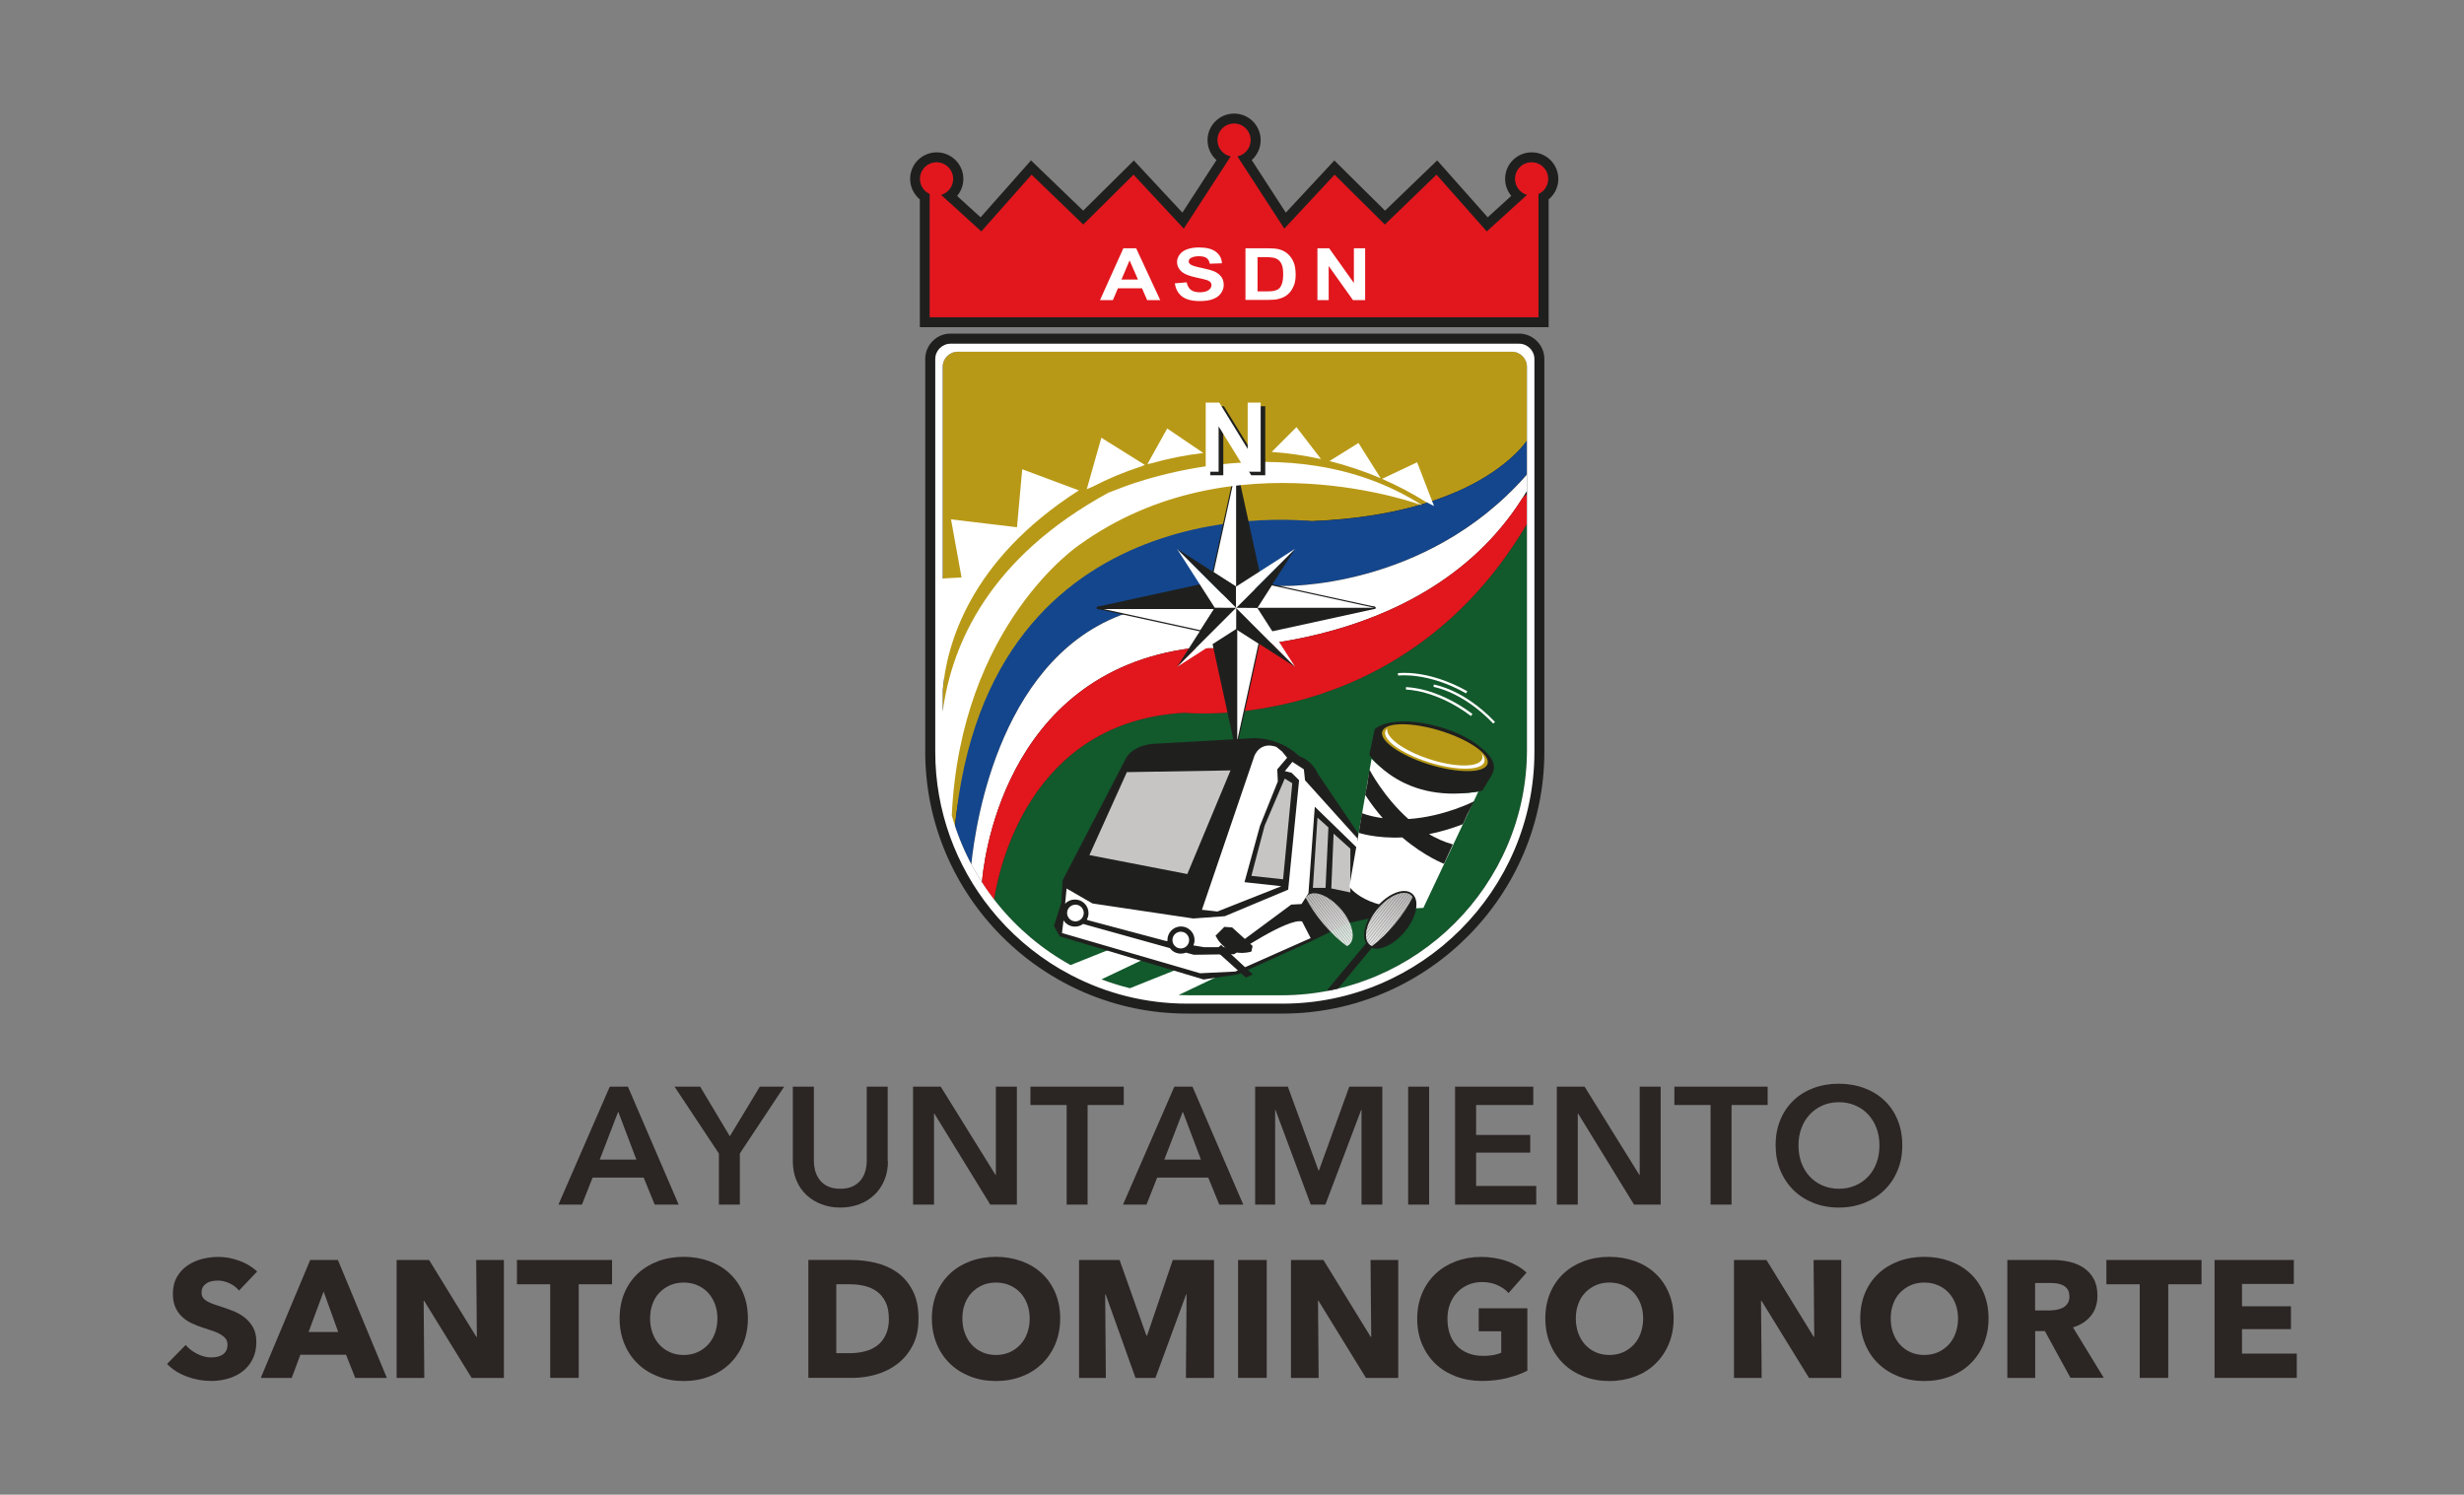 <svg xmlns="http://www.w3.org/2000/svg" xmlns:xlink="http://www.w3.org/1999/xlink" id="Capa_1" viewBox="0 0 300 182"><rect x="0" y="0" width="300" height="182" fill="#808080" stroke="none"/><defs><style>.cls-1{fill:#bfbdbd;}.cls-2{fill:#bdbcbb;}.cls-3{fill:#e0dfdf;}.cls-4{fill:#d8d6d6;}.cls-5{fill:#c0bfbe;}.cls-6{fill:#14468d;}.cls-6,.cls-7,.cls-8,.cls-9,.cls-10,.cls-11,.cls-12{fill-rule:evenodd;}.cls-13{fill:#bcbbba;}.cls-14{fill:#c7c6c6;}.cls-15{fill:#d7d5d5;}.cls-16{fill:#e5e4e4;}.cls-17{clip-path:url(#clippath-2);}.cls-17,.cls-18,.cls-19,.cls-20,.cls-21{fill:none;}.cls-22{fill:#f4f4f4;}.cls-23,.cls-7{fill:#fff;}.cls-24{fill:#dbd9da;}.cls-25{fill:#cac8c8;}.cls-26{fill:#efeeef;}.cls-27{fill:#e2e0e0;}.cls-8{fill:#c6c5c4;}.cls-28{fill:#f9f9fa;}.cls-29{fill:#f1f0f1;}.cls-30{fill:#dfdede;}.cls-31{fill:#c5c4c4;}.cls-32{fill:#d0cfcf;}.cls-33{fill:#cccac9;}.cls-34{fill:#c4c3c2;}.cls-35{fill:#b2b1b1;}.cls-36{fill:#d3d1d1;}.cls-37{fill:#dcdbdb;}.cls-38{fill:#b7b6b6;}.cls-39{fill:#e7e5e5;}.cls-40{fill:#dedddd;}.cls-41{fill:#d2d0d0;}.cls-9,.cls-42{fill:#1f201e;}.cls-43{fill:#d4d2d2;}.cls-44{fill:#c0bebe;}.cls-45{fill:#2b2523;}.cls-46{fill:#f0eff0;}.cls-47{fill:#fbfbfc;}.cls-48{fill:#fafafb;}.cls-49{fill:#d9d7d8;}.cls-10{fill:#12592c;}.cls-50{fill:#b3b2b2;}.cls-51{fill:#ebebec;}.cls-52{fill:#e8e7e7;}.cls-53{fill:#e4e3e3;}.cls-54{fill:#fbfbfb;}.cls-55{fill:#babab9;}.cls-56{fill:#fdfdfe;}.cls-57{fill:#c3c2c1;}.cls-58{fill:#d5d4d4;}.cls-59{fill:#e9e8e8;}.cls-60{fill:#c9c7c7;}.cls-18{clip-path:url(#clippath-3);}.cls-61{fill:#d9d8d9;}.cls-62{fill:#d0cecd;}.cls-11{fill:#b89917;}.cls-63{fill:#d1d0cf;}.cls-64{fill:#cccacb;}.cls-65{fill:#e3e2e2;}.cls-66{fill:#c2c1c1;}.cls-67{fill:#e7e6e6;}.cls-68{fill:#f8f7f7;}.cls-69{fill:#b8b7b6;}.cls-20{clip-path:url(#clippath);}.cls-70{fill:#b3b3b3;}.cls-71{fill:#b1b0af;}.cls-72{fill:#b5b4b4;}.cls-73{fill:#e1e0e0;}.cls-74{fill:#e9e9e8;}.cls-75{fill:#efeeee;}.cls-76{fill:#b6b5b5;}.cls-21{clip-path:url(#clippath-1);}.cls-77{fill:#cdcbcc;}.cls-78{fill:#f3f3f3;}.cls-79{fill:#cecccc;}.cls-80{fill:#c6c5c5;}.cls-81{fill:#b9b8b7;}.cls-82{fill:#f7f6f6;}.cls-83{fill:#edeced;}.cls-84{fill:#d4d3d3;}.cls-85{fill:#ececec;}.cls-86{fill:#f6f5f6;}.cls-87{fill:#bebcbc;}.cls-88{fill:#f8f9f9;}.cls-89{fill:#c1c0c0;}.cls-90{fill:#f2f2f2;}.cls-12{fill:#e1171d;}.cls-91{fill:#eaeae9;}.cls-92{fill:#c7c5c6;}.cls-93{fill:#cbc9c9;}.cls-94{fill:#bab9b8;}.cls-95{fill:#fefefe;}.cls-96{fill:#dddcdc;}</style><clipPath id="clippath"><path class="cls-19" d="m167.7,110.7c-1.38,1.67-1.8,3.61-.93,4.33.08.07.17.13.27.17.89-.65,1.87-1.59,2.8-2.71.93-1.12,1.67-2.26,2.16-3.26-.06-.09-.13-.17-.21-.24-.22-.19-.51-.27-.83-.27-.95,0-2.22.74-3.25,1.98"></path></clipPath><clipPath id="clippath-1"><rect class="cls-19" x="164.72" y="107.83" width="8.44" height="8.26" transform="translate(-3.75 218.04) rotate(-65.09)"></rect></clipPath><clipPath id="clippath-2"><path class="cls-19" d="m159.17,109.05c-.08.07-.15.15-.21.24.5.99,1.25,2.12,2.19,3.23.95,1.11,1.94,2.03,2.84,2.68.1-.04.19-.1.27-.17.86-.73.42-2.66-.99-4.31-1.04-1.22-2.31-1.95-3.25-1.95-.33,0-.63.09-.85.28"></path></clipPath><clipPath id="clippath-3"><rect class="cls-19" x="157.87" y="107.75" width="8.33" height="8.46" transform="translate(-32.46 80.91) rotate(-25.57)"></rect></clipPath></defs><path class="cls-9" d="m115.73,40.62h69.21c1.7,0,3.09,1.39,3.09,3.09v47.83c0,17.53-14.34,31.88-31.88,31.88h-11.62c-17.53,0-31.88-14.34-31.88-31.88v-47.83c0-1.7,1.38-3.09,3.08-3.09"></path><path class="cls-11" d="m177.31,59.9c4.24-1.85,6.63-3.97,7.82-5.28h.01s.06-.08.06-.08v-.02s.07-.06.07-.06l.02-.02.05-.06v-.02s.08-.08.11-.11l.02-.02.04-.05.02-.03.04-.05.02-.02.04-.04.03-.03.03-.04.05-.06.02-.02.03-.05v-.02s.04-.04.04-.04l.02-.02.03-.05h0s.04-.06.04-.06v-9c0-1-.82-1.83-1.83-1.83h-67.47c-1.01,0-1.83.82-1.83,1.83v25.78h.24s-.1,12.37-.1,12.37c-.06.44-.1.85-.14,1.24v2.57c.04-.23.07-.47.11-.71l-.08,10.1,1.36,5.16c4.43-41.1,43.54-37.71,43.54-37.71,5.39-.22,9.75-.99,13.25-2,.15.05.23.08.23.08-.06-.04-.11-.07-.17-.1,1.61-.47,3.03-1,4.29-1.55h0Z"></path><path class="cls-10" d="m185.9,63.81c-15.2,25.75-41.64,22.97-41.64,22.97-19.08,1.02-22.72,19.33-23.23,22.76,5.48,7.08,14.05,11.66,23.64,11.66h11.34c16.44,0,29.89-13.45,29.89-29.9v-27.49Z"></path><path class="cls-9" d="m116.52,23.85l2.87,2.61,6.14-6.93,6.35,6.12,6.17-6.11,5.91,6.35,4.15-6.4c-.68-.6-1.09-1.47-1.09-2.42,0-1.79,1.45-3.24,3.24-3.24s3.23,1.45,3.23,3.24c0,.95-.42,1.83-1.09,2.42l4.15,6.4,5.91-6.35,6.17,6.11,6.35-6.12,6.15,6.93,2.87-2.61c-.47-.57-.75-1.29-.75-2.07,0-1.79,1.45-3.23,3.24-3.23s3.24,1.45,3.24,3.23c0,.99-.44,1.89-1.18,2.5v15.56h-76.56v-15.56c-.73-.61-1.18-1.51-1.18-2.5,0-1.79,1.45-3.23,3.24-3.23s3.24,1.45,3.24,3.23c0,.78-.28,1.5-.75,2.07"></path><path class="cls-12" d="m150.26,38.63h-37.07v-15.01c-.7-.32-1.18-1.02-1.18-1.84,0-1.12.91-2.02,2.02-2.02s2.02.91,2.02,2.02c0,.93-.62,1.71-1.47,1.95l4.9,4.45,6.12-6.91,6.29,6.07,6.12-6.07,6.12,6.57,5.71-8.8c-.92-.19-1.61-1-1.61-1.98,0-1.12.9-2.02,2.02-2.02s2.02.91,2.02,2.02c0,.98-.69,1.79-1.61,1.98l5.71,8.8,6.12-6.57,6.12,6.07,6.29-6.07,6.12,6.91,4.9-4.45c-.84-.24-1.46-1.02-1.46-1.95,0-1.12.9-2.02,2.02-2.02s2.02.91,2.02,2.02c0,.82-.48,1.52-1.18,1.84v15.01h-37.06Z"></path><path class="cls-23" d="m160.4,36.54v-6.31h1.43l3.01,4.23v-4.23h1.37v6.31h-1.48l-2.96-4.15v4.15h-1.37Zm-7.29-5.24v4.18h1.1c.41,0,.71-.02.89-.06.24-.05.44-.14.6-.26.16-.13.28-.33.38-.61.1-.28.15-.67.15-1.16s-.05-.86-.15-1.12c-.1-.26-.24-.46-.42-.61-.18-.15-.41-.24-.68-.29-.2-.04-.61-.06-1.21-.06h-.66Zm-1.48-1.07h2.69c.61,0,1.07.04,1.39.12.43.11.79.3,1.1.58.3.28.54.62.7,1.02.16.4.24.9.24,1.49,0,.52-.07.97-.22,1.34-.19.46-.44.83-.79,1.11-.25.22-.6.38-1.03.5-.32.09-.76.13-1.3.13h-2.77v-6.31Zm-8.59,4.27l1.44-.12c.09.42.26.72.52.92.26.19.62.29,1.07.29.47,0,.83-.09,1.07-.26.24-.17.36-.38.36-.61,0-.15-.05-.28-.15-.38-.1-.1-.28-.2-.53-.27-.17-.05-.56-.15-1.18-.28-.79-.17-1.34-.38-1.66-.62-.45-.35-.67-.77-.67-1.28,0-.32.11-.62.32-.9.21-.28.52-.5.91-.64.4-.14.87-.22,1.44-.22.91,0,1.6.18,2.06.53.46.35.71.82.73,1.4l-1.48.05c-.06-.33-.2-.56-.4-.7s-.52-.21-.93-.21-.76.08-1,.23c-.15.1-.23.23-.23.39,0,.15.07.28.22.38.19.14.64.28,1.35.42.72.15,1.25.3,1.59.45.34.16.61.37.81.64.2.27.29.61.29,1,0,.36-.12.7-.35,1.02-.23.32-.56.55-.99.7-.42.16-.96.23-1.59.23-.92,0-1.63-.18-2.13-.55-.49-.37-.79-.91-.89-1.61m-4.49-.46l-1.02-2.33-.99,2.33h2Zm2.71,2.5h-1.59l-.63-1.44h-2.93l-.61,1.44h-1.57l2.84-6.31h1.56l2.93,6.31Z"></path><path class="cls-6" d="m185.9,53.66c-.8,1.13-4.21,5.24-12.88,7.79.05.03.11.07.16.11,0,0-.08-.03-.23-.09-3.5,1.02-7.86,1.79-13.24,2,0,0-39.49-4.96-43.43,37.15.53,1.6,1.19,3.14,1.97,4.61.54-5.22,3.64-25.91,19.55-30.81,0,0,8.14-1.96,18.25-3.09,0,0,17.41.56,29.76-13.48l.08-.17v-4.03Z"></path><path class="cls-7" d="m119.56,107.46c.12-1.7,2.26-25.56,25.55-28.54,0,0,28.54,1.61,40.8-19.15v-2.07l-.08.17c-12.36,14.04-29.77,13.48-29.77,13.48-10.11,1.12-18.25,3.09-18.25,3.09-15.91,4.9-19.02,25.59-19.55,30.81.4.76.84,1.51,1.31,2.23"></path><path class="cls-12" d="m121.03,109.54c.52-3.43,4.15-21.74,23.23-22.75,0,0,26.44,2.78,41.64-22.98v-3.63l-.52.44c-12.53,19.87-40.28,18.3-40.28,18.3-23.29,2.98-25.42,26.84-25.55,28.54.46.71.95,1.41,1.47,2.08"></path><path class="cls-42" d="m154.83,76.89s-.1-.03-.12-.07l-1.75-2.73s-.03-.1,0-.15c.03-.05.08-.08.13-.08h14.24c.08,0,.14.06.15.13,0,.08-.04.14-.12.16l-12.49,2.73s-.02,0-.03,0Zm-1.48-2.73l1.55,2.42,11.06-2.42h-12.6Z"></path><polygon class="cls-9" points="154.83 76.74 167.32 74.01 153.08 74.01 154.83 76.74"></polygon><path class="cls-42" d="m167.32,74.16h-14.24c-.05,0-.1-.03-.13-.08-.03-.05-.02-.11,0-.15l1.75-2.73c.03-.05.1-.08.16-.06l12.49,2.73c.07.02.12.09.12.16,0,.08-.07.13-.15.13Zm-13.97-.3h12.6l-11.06-2.42-1.55,2.42Z"></path><polygon class="cls-7" points="154.83 71.28 167.32 74.01 153.08 74.01 154.83 71.28"></polygon><path class="cls-42" d="m146.16,76.89s-.02,0-.03,0l-12.49-2.73c-.07-.02-.12-.09-.12-.16,0-.08.07-.13.15-.13h14.24c.05,0,.1.03.13.08s.02.11,0,.15l-1.75,2.73s-.07.07-.12.07Zm-11.12-2.73l11.06,2.42,1.55-2.42h-12.61Z"></path><polygon class="cls-7" points="146.16 76.74 133.67 74.01 147.91 74.01 146.16 76.74"></polygon><path class="cls-42" d="m147.91,74.16h-14.24c-.08,0-.14-.06-.15-.13,0-.08.04-.14.12-.16l12.49-2.73c.06-.01.12.01.16.06l1.75,2.73s.03.1,0,.15-.08.08-.13.08Zm-12.88-.3h12.61l-1.55-2.42-11.06,2.42Z"></path><polygon class="cls-9" points="146.16 71.28 133.67 74.01 147.91 74.01 146.16 71.28"></polygon><path class="cls-42" d="m150.49,71.58s-.05,0-.07-.02c-.05-.03-.08-.08-.08-.13v-14.24c0-.08.06-.14.13-.15.07,0,.14.04.16.12l2.73,12.49c.01.06-.01.12-.06.16l-2.73,1.75s-.05.02-.08.02Zm.15-13.02v12.6l2.42-1.55-2.42-11.06Z"></path><polygon class="cls-9" points="153.23 69.68 150.49 57.19 150.49 71.43 153.23 69.68"></polygon><path class="cls-42" d="m150.5,71.58s-.06,0-.08-.02l-2.73-1.75c-.05-.03-.08-.1-.06-.16l2.73-12.49c.02-.07.09-.12.16-.12.08,0,.13.07.13.15v14.24c0,.05-.03.1-.08.13-.02.01-.05.02-.07.02Zm-2.56-1.97l2.42,1.55v-12.6l-2.42,11.06Z"></path><polygon class="cls-7" points="147.76 69.68 150.5 57.19 150.5 71.43 147.76 69.68"></polygon><path class="cls-42" d="m150.49,90.99s-.01,0-.02,0c-.08,0-.13-.07-.13-.15v-14.24c0-.05.03-.1.08-.13.05-.03.11-.02.15,0l2.73,1.75c.05.03.08.1.06.16l-2.73,12.49c-.01.07-.08.12-.14.12Zm.15-14.12v12.61l2.42-11.06-2.42-1.55Z"></path><polygon class="cls-7" points="153.23 78.35 150.49 90.84 150.49 76.6 153.23 78.35"></polygon><path class="cls-42" d="m150.49,90.99c-.07,0-.13-.05-.14-.12l-2.73-12.49c-.01-.06.01-.12.06-.16l2.73-1.75s.1-.03.15,0c.05.03.08.08.08.13v14.24c0,.08-.06.14-.13.15,0,0-.01,0-.02,0Zm-2.56-12.57l2.42,11.06v-12.61l-2.42,1.55Z"></path><polygon class="cls-9" points="147.76 78.35 150.5 90.84 150.5 76.6 147.76 78.35"></polygon><polygon class="cls-9" points="150.5 74.01 150.48 76.59 157.69 81.21 150.5 74.01"></polygon><polygon class="cls-7" points="150.5 74.01 153.07 74 157.69 81.21 150.5 74.01"></polygon><polygon class="cls-7" points="150.5 74.01 147.92 74.03 143.3 66.82 150.5 74.01"></polygon><polygon class="cls-9" points="150.5 74.01 150.51 71.44 143.3 66.82 150.5 74.01"></polygon><polygon class="cls-9" points="150.5 74.01 153.07 74.03 157.69 66.82 150.5 74.01"></polygon><polygon class="cls-7" points="150.5 74.01 150.48 71.44 157.69 66.82 150.5 74.01"></polygon><polygon class="cls-7" points="150.5 74.01 150.51 76.59 143.3 81.21 150.5 74.01"></polygon><polygon class="cls-9" points="150.5 74.01 147.92 74 143.3 81.21 150.5 74.01"></polygon><path class="cls-42" d="m173.22,61.62l-.06-.04s-.07-.05-.1-.06l.04-.06s0,0,0,0c.02,0,.03.02.05.03.02.01.03.02.05.03h.02v.11Z"></path><path class="cls-7" d="m174.59,61.6l-2.05-5.31-4.27,2.02c1.84.8,3.61,1.73,5.28,2.77l1.03.53Zm-6.49-3.37l-2.7-4.29-3.53,2.2c2.15.54,4.23,1.24,6.23,2.09m-13.26-3.21l3.01-3.01,2.99,3.89c-1.95-.43-3.96-.73-6-.87m-12.72-2.85l4.39,2.98c-2.2.25-4.34.69-6.41,1.28l-.4.07,2.41-4.33Zm-9.8,7.38l1.77-6.26,5.3,3.31-.48.2c-2.05.66-4.02,1.49-5.89,2.46l-.7.29Zm-1.83,59.22l-1.4-.77c-3.25-1.91-6.12-4.39-8.46-7.31-4.22-5.25-6.76-11.92-6.76-19.15v-47.83c0-1.03.84-1.87,1.87-1.87h69.21c1.03,0,1.87.84,1.87,1.87v47.83c0,16.86-13.8,30.66-30.66,30.66h-11.62c-5.05,0-9.83-1.24-14.04-3.43m-14.6-19.43c2.2,7.79,7.49,14.32,14.45,18.16l5.25-2.1,3.65,1.4-5.14,2.44c1.13.43,2.29.79,3.47,1.08l6.72-2.69,3.65,1.4-4.45,2.12c.4.02.79.03,1.18.03h11.34c16.44,0,29.89-13.45,29.89-29.9v-46.63c0-1.01-.82-1.83-1.83-1.83h-67.47c-1.01,0-1.83.82-1.83,1.83v25.78l2.29-.13-1.28-7.07,8.03.96.64-7.06,6.9,2.57c-13.39,8.55-16.13,18.91-16.58,24.35v2.57c1.11-8.3,5.74-18.77,20.18-26.64l1.13-.43s20.53-8.64,37.09,1.98c0,0-23.08-8.64-41.77,4.81,0,0-14.45,9.64-15.53,32.97"></path><polygon class="cls-42" points="147.36 57.87 147.36 49.46 149.01 49.46 152.47 55.09 152.47 49.46 154.05 49.46 154.05 57.87 152.34 57.87 148.94 52.34 148.94 57.87 147.36 57.87"></polygon><polygon class="cls-23" points="146.8 57.44 146.8 49.02 148.45 49.02 151.91 54.66 151.91 49.02 153.49 49.02 153.49 57.44 151.78 57.44 148.37 51.91 148.37 57.44 146.8 57.44"></polygon><path class="cls-9" d="m159.86,114.5l-9.11,4.14-4.21.63-17.52-5.26-.7-1.26.91-2.87.14-2.67,7.64-14.72s.7-1.96,4.21-1.96l11.07-.63s3.23-.35,5.89,2.17c0,0,1.54.49,2.24,2.1l4.84,7.15,4,9.96-5.12,1.12-4.27,2.1Z"></path><path class="cls-7" d="m156.7,92.28l-1.19,1.4.07,1.47-2.17,5.4-1.89,6.87,4.49.49-7.78,3.08-1.89-.21,6.38-18.72s.63-1.82,2.67-1.12l.7.56.63.77Zm-.28,1.61l.84.21.91.91-1.33,13.32-7.71,3.23-3.85.28-12.27-1.83-3.15-1.82-.18,1.85c.3-.32.72-.51,1.2-.51.91,0,1.65.74,1.65,1.65,0,.29-.07.56-.21.79l.14.08,9.46,2.52.22.03s0-.09,0-.14c0-.91.74-1.65,1.65-1.65s1.65.74,1.65,1.65c0,.23-.05.46-.14.66l1.33.22h3.57l7.01-5.19,1.26-.07.84-1.33.77-10.52,5.19,5.05v-1.19l-6.38-7.08-.14-1.33-1.4-.91-.91,1.12Zm-12.65,19.56c.56,0,1.01.46,1.01,1.02s-.45,1.02-1.01,1.02-1.02-.45-1.02-1.02.46-1.02,1.02-1.02m-12.83-3.29c.56,0,1.01.45,1.01,1.01s-.45,1.02-1.01,1.02-1.02-.46-1.02-1.02.46-1.01,1.02-1.01m.91,2.34l10.59,2.95c.3.41.78.67,1.33.67.22,0,.43-.04.63-.12l.95.26,4.91-.07s6.52-4.42,8.27-3.99l1.05,2.03-9.18,4.07-4.28.21-16.82-4.9.19-1.54c.29.46.81.76,1.39.76.37,0,.71-.12.98-.32"></path><path class="cls-8" d="m156.42,94.8l-2.45,5.75-1.61,6.1,3.86.42,1.12-11.7-.91-.56Zm3.99,4.76l-.56,8.55h1.54l.35-7.36-1.33-1.19Zm1.96,1.96l-.28,6.66,2.32.49v-5.33l-2.03-1.82Zm-25.17-7.5l-4.56,10.1,11.92,2.31,5.26-12.62-12.62.21Z"></path><path class="cls-7" d="m166.99,92.41l-2.7,15.57s2.06,3.09,9.01,2.57l6.69-14.16s-7.46,1.54-13-3.99"></path><path class="cls-9" d="m167.37,88.81l-.65,3.09s4.12,6.3,13.77,4.37l1.07-1.78c.95-1.59-.32-2.76-1.75-3.84-2.44-1.85-6.84-3.06-9.88-2.75-1.06.11-2,.38-2.57.9"></path><path class="cls-11" d="m175.49,89.02c3.53,1.12,6.04,2.92,5.61,4.04-.44,1.11-3.66,1.11-7.19,0-3.53-1.12-6.04-2.92-5.6-4.04.44-1.11,3.65-1.11,7.18,0"></path><path class="cls-7" d="m180.39,91.74c.32.39.44.76.32,1.07-.41,1.05-3.44,1.05-6.76,0-3.32-1.05-5.68-2.75-5.27-3.8.05-.12.13-.22.23-.31-.26,1.05,1.96,2.7,5.07,3.72,3.18,1.05,6.08,1.05,6.47,0,.08-.21.05-.44-.06-.68"></path><path class="cls-9" d="m166.73,93.7s1.69,3.31,4.75,6.03c4.36-.28,8.02-2.17,8.02-2.17l-.85,1.61-.54,1.19c-1.47.57-2.85.95-4.12,1.21.89.52,1.87.96,2.9,1.25l-1.08,2.36s-2.34-.88-5.08-3.21c-3.2.15-5.3-.56-5.3-.56l.39-2.39c.81.3,1.71.49,2.53.6-.72-.83-1.45-1.77-2.14-2.84l.26-1.28.26-1.8Z"></path><path class="cls-23" d="m178.5,84.43c-4.66-2.64-8.24-2.17-8.27-2.17l-.04-.29s.94-.13,2.44.08c1.38.19,3.54.72,6.02,2.12l-.15.26Z"></path><path class="cls-23" d="m181.82,88.12c-3.69-3.89-7.25-4.48-7.29-4.48l.04-.29s.94.15,2.31.78c1.26.58,3.18,1.72,5.14,3.78l-.21.2Z"></path><path class="cls-23" d="m179.1,87.19c-4.28-3.22-7.88-3.22-7.92-3.22v-.3s.94,0,2.4.39c1.34.37,3.42,1.17,5.7,2.88l-.18.24Z"></path><path class="cls-9" d="m166.84,114.24l.69.57-4.62,5.57c-.39.09-.77.18-1.16.25l-.13-.11,5.23-6.29Z"></path><path class="cls-9" d="m171.93,108.81c.97.8.56,2.89-.91,4.65-1.47,1.77-3.44,2.55-4.41,1.74-.97-.8-.56-2.89.91-4.65,1.47-1.77,3.44-2.55,4.41-1.74"></path><path class="cls-9" d="m171.78,108.99c.87.72.45,2.66-.94,4.33-1.38,1.67-3.21,2.43-4.08,1.71-.87-.72-.45-2.66.93-4.33,1.39-1.67,3.21-2.43,4.08-1.71"></path><g class="cls-20"><g class="cls-21"><polygon class="cls-71" points="174.47 107.23 172.66 106.39 174.47 106.39 174.47 107.23"></polygon><polygon class="cls-71" points="174.47 107.39 172.31 106.39 172.66 106.39 174.47 107.23 174.47 107.39"></polygon><polygon class="cls-35" points="174.47 107.56 171.96 106.39 172.31 106.39 174.47 107.39 174.47 107.56"></polygon><polygon class="cls-50" points="174.47 107.72 171.61 106.39 171.96 106.39 174.47 107.56 174.47 107.72"></polygon><polygon class="cls-70" points="174.47 107.88 171.26 106.39 171.61 106.39 174.47 107.72 174.47 107.88"></polygon><polygon class="cls-72" points="174.47 108.04 170.91 106.39 171.26 106.39 174.47 107.88 174.47 108.04"></polygon><polygon class="cls-76" points="174.47 108.21 170.56 106.39 170.91 106.39 174.47 108.04 174.47 108.21"></polygon><polygon class="cls-38" points="174.47 108.37 170.21 106.39 170.56 106.39 174.47 108.21 174.47 108.37"></polygon><polygon class="cls-69" points="174.47 108.53 169.86 106.39 170.21 106.39 174.47 108.37 174.47 108.53"></polygon><polygon class="cls-81" points="174.47 108.69 169.51 106.39 169.86 106.39 174.47 108.53 174.47 108.69"></polygon><polygon class="cls-94" points="174.47 108.86 169.16 106.39 169.51 106.39 174.47 108.69 174.47 108.86"></polygon><polygon class="cls-55" points="174.47 109.02 168.81 106.39 169.16 106.39 174.47 108.86 174.47 109.02"></polygon><polygon class="cls-13" points="174.47 109.18 168.46 106.39 168.81 106.39 174.47 109.02 174.47 109.18"></polygon><polygon class="cls-2" points="174.47 109.34 168.11 106.39 168.46 106.39 174.47 109.18 174.47 109.34"></polygon><polygon class="cls-87" points="174.47 109.51 167.76 106.39 168.11 106.39 174.47 109.34 174.47 109.51"></polygon><polygon class="cls-1" points="174.47 109.67 167.41 106.39 167.76 106.39 174.47 109.51 174.47 109.67"></polygon><polygon class="cls-44" points="174.47 109.83 167.06 106.39 167.41 106.39 174.47 109.67 174.47 109.83"></polygon><polygon class="cls-5" points="174.47 109.99 166.71 106.39 167.06 106.39 174.47 109.83 174.47 109.99"></polygon><polygon class="cls-89" points="174.47 110.16 166.36 106.39 166.71 106.39 174.47 109.99 174.47 110.16"></polygon><polygon class="cls-66" points="174.47 110.32 166.01 106.39 166.36 106.39 174.47 110.16 174.47 110.32"></polygon><polygon class="cls-57" points="174.47 110.48 165.66 106.39 166.01 106.39 174.47 110.32 174.47 110.48"></polygon><polygon class="cls-34" points="174.47 110.64 165.31 106.39 165.66 106.39 174.47 110.48 174.47 110.64"></polygon><polygon class="cls-31" points="174.47 110.81 164.96 106.39 165.31 106.39 174.47 110.64 174.47 110.81"></polygon><polygon class="cls-80" points="174.47 110.97 164.69 106.43 164.71 106.39 164.96 106.39 174.47 110.81 174.47 110.97"></polygon><polygon class="cls-92" points="174.47 111.13 164.63 106.56 164.69 106.43 174.47 110.97 174.47 111.13"></polygon><polygon class="cls-14" points="174.47 111.29 164.56 106.69 164.63 106.56 174.47 111.13 174.47 111.29"></polygon><polygon class="cls-60" points="174.47 111.46 164.5 106.83 164.56 106.69 174.47 111.29 174.47 111.46"></polygon><polygon class="cls-25" points="174.47 111.62 164.44 106.96 164.5 106.83 174.47 111.46 174.47 111.62"></polygon><polygon class="cls-93" points="174.47 111.78 164.38 107.1 164.44 106.96 174.47 111.62 174.47 111.78"></polygon><polygon class="cls-33" points="174.47 111.94 164.32 107.23 164.38 107.1 174.47 111.78 174.47 111.94"></polygon><polygon class="cls-64" points="174.47 112.11 164.25 107.36 164.32 107.23 174.47 111.94 174.47 112.11"></polygon><polygon class="cls-77" points="174.47 112.27 164.19 107.5 164.25 107.36 174.47 112.11 174.47 112.27"></polygon><polygon class="cls-79" points="174.47 112.43 164.13 107.63 164.19 107.5 174.47 112.27 174.47 112.43"></polygon><polygon class="cls-62" points="174.47 112.59 164.07 107.76 164.13 107.63 174.47 112.43 174.47 112.59"></polygon><polygon class="cls-32" points="174.47 112.76 164.01 107.9 164.07 107.76 174.47 112.59 174.47 112.76"></polygon><polygon class="cls-63" points="174.47 112.92 163.94 108.03 164.01 107.9 174.47 112.76 174.47 112.92"></polygon><polygon class="cls-41" points="174.47 113.08 163.88 108.17 163.94 108.03 174.47 112.92 174.47 113.08"></polygon><polygon class="cls-36" points="174.47 113.24 163.82 108.3 163.88 108.17 174.47 113.08 174.47 113.24"></polygon><polygon class="cls-43" points="174.47 113.41 163.76 108.43 163.82 108.3 174.47 113.24 174.47 113.41"></polygon><polygon class="cls-84" points="174.47 113.57 163.7 108.57 163.76 108.43 174.47 113.41 174.47 113.57"></polygon><polygon class="cls-58" points="174.47 113.73 163.63 108.7 163.7 108.57 174.47 113.57 174.47 113.73"></polygon><polygon class="cls-15" points="174.47 113.89 163.57 108.83 163.63 108.7 174.47 113.73 174.47 113.89"></polygon><polygon class="cls-4" points="174.47 114.06 163.51 108.97 163.57 108.83 174.47 113.89 174.47 114.06"></polygon><polygon class="cls-49" points="174.47 114.22 163.45 109.1 163.51 108.97 174.47 114.06 174.47 114.22"></polygon><polygon class="cls-61" points="174.47 114.38 163.42 109.25 163.42 109.16 163.45 109.1 174.47 114.22 174.47 114.38"></polygon><polygon class="cls-24" points="174.47 114.54 163.42 109.41 163.42 109.25 174.47 114.38 174.47 114.54"></polygon><polygon class="cls-37" points="174.47 114.71 163.42 109.58 163.42 109.41 174.47 114.54 174.47 114.71"></polygon><polygon class="cls-37" points="174.47 114.76 174.43 114.85 163.42 109.74 163.42 109.58 174.47 114.71 174.47 114.76"></polygon><polygon class="cls-96" points="174.43 114.85 174.37 114.98 163.42 109.9 163.42 109.74 174.43 114.85"></polygon><polygon class="cls-40" points="174.37 114.98 174.3 115.12 163.42 110.06 163.42 109.9 174.37 114.98"></polygon><polygon class="cls-30" points="174.3 115.12 174.24 115.25 163.42 110.23 163.42 110.06 174.3 115.12"></polygon><polygon class="cls-3" points="174.24 115.25 174.18 115.38 163.42 110.39 163.42 110.23 174.24 115.25"></polygon><polygon class="cls-73" points="174.18 115.38 174.12 115.52 163.42 110.55 163.42 110.39 174.18 115.38"></polygon><polygon class="cls-27" points="174.12 115.52 174.06 115.65 163.42 110.71 163.42 110.55 174.12 115.52"></polygon><polygon class="cls-65" points="174.06 115.65 173.99 115.79 163.42 110.88 163.42 110.71 174.06 115.65"></polygon><polygon class="cls-53" points="173.99 115.79 173.93 115.92 163.42 111.04 163.42 110.88 173.99 115.79"></polygon><polygon class="cls-16" points="173.93 115.92 173.87 116.05 163.42 111.2 163.42 111.04 173.93 115.92"></polygon><polygon class="cls-39" points="173.87 116.05 173.81 116.19 163.42 111.36 163.42 111.2 173.87 116.05"></polygon><polygon class="cls-67" points="173.81 116.19 173.75 116.32 163.42 111.53 163.42 111.36 173.81 116.19"></polygon><polygon class="cls-52" points="173.75 116.32 173.68 116.45 163.42 111.69 163.42 111.53 173.75 116.32"></polygon><polygon class="cls-59" points="173.68 116.45 173.62 116.59 163.42 111.85 163.42 111.69 173.68 116.45"></polygon><polygon class="cls-74" points="173.62 116.59 173.56 116.72 163.42 112.01 163.42 111.85 173.62 116.59"></polygon><polygon class="cls-91" points="173.56 116.72 173.5 116.85 163.42 112.18 163.42 112.01 173.56 116.72"></polygon><polygon class="cls-51" points="173.5 116.85 173.43 116.99 163.42 112.34 163.42 112.18 173.5 116.85"></polygon><polygon class="cls-85" points="173.43 116.99 173.37 117.12 163.42 112.5 163.42 112.34 173.43 116.99"></polygon><polygon class="cls-83" points="173.37 117.12 173.31 117.26 163.42 112.66 163.42 112.5 173.37 117.12"></polygon><polygon class="cls-75" points="173.31 117.26 173.25 117.39 163.42 112.83 163.42 112.66 173.31 117.26"></polygon><polygon class="cls-26" points="173.25 117.39 173.19 117.52 163.42 112.99 163.42 112.83 173.25 117.39"></polygon><polygon class="cls-46" points="173.19 117.52 173.18 117.53 172.84 117.53 163.42 113.15 163.42 112.99 173.19 117.52"></polygon><polygon class="cls-29" points="172.49 117.53 163.42 113.31 163.42 113.15 172.84 117.53 172.49 117.53"></polygon><polygon class="cls-90" points="172.14 117.53 163.42 113.48 163.42 113.31 172.49 117.53 172.14 117.53"></polygon><polygon class="cls-78" points="171.79 117.53 163.42 113.64 163.42 113.48 172.14 117.53 171.79 117.53"></polygon><polygon class="cls-22" points="171.44 117.53 163.42 113.8 163.42 113.64 171.79 117.53 171.44 117.53"></polygon><polygon class="cls-86" points="171.09 117.53 163.42 113.96 163.42 113.8 171.44 117.53 171.09 117.53"></polygon><polygon class="cls-82" points="170.74 117.53 163.42 114.13 163.42 113.96 171.09 117.53 170.74 117.53"></polygon><polygon class="cls-68" points="170.39 117.53 163.42 114.29 163.42 114.13 170.74 117.53 170.39 117.53"></polygon><polygon class="cls-88" points="170.04 117.53 163.42 114.45 163.42 114.29 170.39 117.53 170.04 117.53"></polygon><polygon class="cls-28" points="169.69 117.53 163.42 114.61 163.42 114.45 170.04 117.53 169.69 117.53"></polygon><polygon class="cls-48" points="169.34 117.53 163.42 114.78 163.42 114.61 169.69 117.53 169.34 117.53"></polygon><polygon class="cls-54" points="168.99 117.53 163.42 114.94 163.42 114.78 169.34 117.53 168.99 117.53"></polygon><polygon class="cls-47" points="168.64 117.53 163.42 115.1 163.42 114.94 168.99 117.53 168.64 117.53"></polygon><polygon class="cls-56" points="168.29 117.53 163.42 115.26 163.42 115.1 168.64 117.53 168.29 117.53"></polygon><polygon class="cls-95" points="167.94 117.53 163.42 115.43 163.42 115.26 168.29 117.53 167.94 117.53"></polygon><polygon class="cls-23" points="167.59 117.53 163.42 115.59 163.42 115.43 167.94 117.53 167.59 117.53"></polygon><polygon class="cls-23" points="167.24 117.53 163.42 115.75 163.42 115.59 167.59 117.53 167.24 117.53"></polygon><polygon class="cls-23" points="163.42 115.75 167.24 117.53 163.42 117.53 163.42 115.75"></polygon></g></g><g class="cls-17"><g class="cls-18"><polygon class="cls-71" points="158.45 106.37 156.46 107.32 156.46 106.37 158.45 106.37"></polygon><polygon class="cls-71" points="158.79 106.37 156.46 107.48 156.46 107.32 158.45 106.37 158.79 106.37"></polygon><polygon class="cls-35" points="159.13 106.37 156.46 107.65 156.46 107.48 158.79 106.37 159.13 106.37"></polygon><polygon class="cls-50" points="159.47 106.37 156.46 107.81 156.46 107.65 159.13 106.37 159.47 106.37"></polygon><polygon class="cls-70" points="159.81 106.37 156.46 107.97 156.46 107.81 159.47 106.37 159.81 106.37"></polygon><polygon class="cls-72" points="160.15 106.37 156.46 108.14 156.46 107.97 159.81 106.37 160.15 106.37"></polygon><polygon class="cls-76" points="160.5 106.37 156.46 108.3 156.46 108.14 160.15 106.37 160.5 106.37"></polygon><polygon class="cls-38" points="160.84 106.37 156.46 108.46 156.46 108.3 160.5 106.37 160.84 106.37"></polygon><polygon class="cls-69" points="161.18 106.37 156.46 108.63 156.46 108.46 160.84 106.37 161.18 106.37"></polygon><polygon class="cls-81" points="161.52 106.37 156.46 108.79 156.46 108.63 161.18 106.37 161.52 106.37"></polygon><polygon class="cls-94" points="161.86 106.37 156.46 108.95 156.46 108.79 161.52 106.37 161.86 106.37"></polygon><polygon class="cls-55" points="162.2 106.37 156.46 109.12 156.46 108.95 161.86 106.37 162.2 106.37"></polygon><polygon class="cls-13" points="162.54 106.37 156.46 109.28 156.46 109.12 162.2 106.37 162.54 106.37"></polygon><polygon class="cls-2" points="162.89 106.37 156.46 109.44 156.46 109.28 162.54 106.37 162.89 106.37"></polygon><polygon class="cls-87" points="163.23 106.37 156.46 109.61 156.46 109.44 162.89 106.37 163.23 106.37"></polygon><polygon class="cls-1" points="163.57 106.37 156.46 109.77 156.46 109.61 163.23 106.37 163.57 106.37"></polygon><polygon class="cls-44" points="163.91 106.37 156.46 109.93 156.46 109.77 163.57 106.37 163.91 106.37"></polygon><polygon class="cls-5" points="164.25 106.37 156.46 110.1 156.46 109.93 163.91 106.37 164.25 106.37"></polygon><polygon class="cls-89" points="164.59 106.37 156.46 110.26 156.46 110.1 164.25 106.37 164.59 106.37"></polygon><polygon class="cls-66" points="164.94 106.37 156.46 110.43 156.46 110.26 164.59 106.37 164.94 106.37"></polygon><polygon class="cls-57" points="165.28 106.37 156.46 110.59 156.46 110.43 164.94 106.37 165.28 106.37"></polygon><polygon class="cls-34" points="165.62 106.37 156.46 110.75 156.46 110.59 165.28 106.37 165.62 106.37"></polygon><polygon class="cls-31" points="165.96 106.37 156.46 110.92 156.46 110.75 165.62 106.37 165.96 106.37"></polygon><polygon class="cls-80" points="166.25 106.37 166.26 106.39 156.46 111.08 156.46 110.92 165.96 106.37 166.25 106.37"></polygon><polygon class="cls-92" points="166.26 106.39 166.33 106.52 156.46 111.24 156.46 111.08 166.26 106.39"></polygon><polygon class="cls-14" points="166.33 106.52 166.39 106.65 156.46 111.41 156.46 111.24 166.33 106.52"></polygon><polygon class="cls-60" points="166.39 106.65 166.45 106.79 156.46 111.57 156.46 111.41 166.39 106.65"></polygon><polygon class="cls-25" points="166.45 106.79 166.52 106.92 156.46 111.73 156.46 111.57 166.45 106.79"></polygon><polygon class="cls-93" points="166.52 106.92 166.58 107.05 156.46 111.9 156.46 111.73 166.52 106.92"></polygon><polygon class="cls-33" points="166.58 107.05 166.65 107.18 156.46 112.06 156.46 111.9 166.58 107.05"></polygon><polygon class="cls-64" points="166.65 107.18 166.71 107.32 156.46 112.22 156.46 112.06 166.65 107.18"></polygon><polygon class="cls-77" points="166.71 107.32 166.77 107.45 156.46 112.39 156.46 112.22 166.71 107.32"></polygon><polygon class="cls-79" points="166.77 107.45 166.84 107.58 156.46 112.55 156.46 112.39 166.77 107.45"></polygon><polygon class="cls-62" points="166.84 107.58 166.9 107.72 156.46 112.71 156.46 112.55 166.84 107.58"></polygon><polygon class="cls-32" points="166.9 107.72 166.96 107.85 156.46 112.88 156.46 112.71 166.9 107.72"></polygon><polygon class="cls-63" points="166.96 107.85 167.03 107.98 156.46 113.04 156.46 112.88 166.96 107.85"></polygon><polygon class="cls-41" points="167.03 107.98 167.09 108.12 156.46 113.2 156.46 113.04 167.03 107.98"></polygon><polygon class="cls-36" points="167.09 108.12 167.15 108.25 156.46 113.37 156.46 113.2 167.09 108.12"></polygon><polygon class="cls-43" points="167.15 108.25 167.22 108.38 156.46 113.53 156.46 113.37 167.15 108.25"></polygon><polygon class="cls-84" points="167.22 108.38 167.28 108.51 156.46 113.69 156.46 113.53 167.22 108.38"></polygon><polygon class="cls-58" points="167.28 108.51 167.34 108.65 156.46 113.86 156.46 113.69 167.28 108.51"></polygon><polygon class="cls-15" points="167.34 108.65 167.41 108.78 156.46 114.02 156.46 113.86 167.34 108.65"></polygon><polygon class="cls-4" points="167.41 108.78 167.47 108.91 156.46 114.18 156.46 114.02 167.41 108.78"></polygon><polygon class="cls-49" points="167.47 108.91 167.54 109.05 156.46 114.35 156.46 114.18 167.47 108.91"></polygon><polygon class="cls-61" points="167.54 109.05 167.6 109.18 156.46 114.51 156.46 114.35 167.54 109.05"></polygon><polygon class="cls-24" points="167.6 109.18 167.62 109.22 167.62 109.33 156.46 114.67 156.46 114.51 167.6 109.18"></polygon><polygon class="cls-37" points="167.62 109.49 156.5 114.82 156.46 114.74 156.46 114.67 167.62 109.33 167.62 109.49"></polygon><polygon class="cls-37" points="167.62 109.66 156.56 114.95 156.5 114.82 167.62 109.49 167.62 109.66"></polygon><polygon class="cls-96" points="167.62 109.82 156.62 115.08 156.56 114.95 167.62 109.66 167.62 109.82"></polygon><polygon class="cls-40" points="167.62 109.98 156.69 115.22 156.62 115.08 167.62 109.82 167.62 109.98"></polygon><polygon class="cls-30" points="167.62 110.15 156.75 115.35 156.69 115.22 167.62 109.98 167.62 110.15"></polygon><polygon class="cls-3" points="167.62 110.31 156.81 115.48 156.75 115.35 167.62 110.15 167.62 110.31"></polygon><polygon class="cls-73" points="167.62 110.47 156.88 115.62 156.81 115.48 167.62 110.31 167.62 110.47"></polygon><polygon class="cls-27" points="167.62 110.64 156.94 115.75 156.88 115.62 167.62 110.47 167.62 110.64"></polygon><polygon class="cls-65" points="167.62 110.8 157 115.88 156.94 115.75 167.62 110.64 167.62 110.8"></polygon><polygon class="cls-53" points="167.62 110.97 157.07 116.01 157 115.88 167.62 110.8 167.62 110.97"></polygon><polygon class="cls-16" points="167.62 111.13 157.13 116.15 157.07 116.01 167.62 110.97 167.62 111.13"></polygon><polygon class="cls-39" points="167.62 111.29 157.2 116.28 157.13 116.15 167.62 111.13 167.62 111.29"></polygon><polygon class="cls-67" points="167.62 111.46 157.26 116.41 157.2 116.28 167.62 111.29 167.62 111.46"></polygon><polygon class="cls-52" points="167.62 111.62 157.32 116.55 157.26 116.41 167.62 111.46 167.62 111.62"></polygon><polygon class="cls-59" points="167.62 111.78 157.39 116.68 157.32 116.55 167.62 111.62 167.62 111.78"></polygon><polygon class="cls-74" points="167.62 111.95 157.45 116.81 157.39 116.68 167.62 111.78 167.62 111.95"></polygon><polygon class="cls-91" points="167.62 112.11 157.51 116.94 157.45 116.81 167.62 111.95 167.62 112.11"></polygon><polygon class="cls-51" points="167.62 112.27 157.58 117.08 157.51 116.94 167.62 112.11 167.62 112.27"></polygon><polygon class="cls-85" points="167.62 112.44 157.64 117.21 157.58 117.08 167.62 112.27 167.62 112.44"></polygon><polygon class="cls-83" points="167.62 112.6 157.7 117.34 157.64 117.21 167.62 112.44 167.62 112.6"></polygon><polygon class="cls-75" points="167.62 112.76 157.77 117.48 157.7 117.34 167.62 112.6 167.62 112.76"></polygon><polygon class="cls-26" points="167.62 112.93 157.87 117.59 157.82 117.59 157.77 117.48 167.62 112.76 167.62 112.93"></polygon><polygon class="cls-46" points="167.62 113.09 158.21 117.59 157.87 117.59 167.62 112.93 167.62 113.09"></polygon><polygon class="cls-29" points="167.62 113.25 158.55 117.59 158.21 117.59 167.62 113.09 167.62 113.25"></polygon><polygon class="cls-90" points="167.62 113.42 158.89 117.59 158.55 117.59 167.62 113.25 167.62 113.42"></polygon><polygon class="cls-78" points="167.62 113.58 159.23 117.59 158.89 117.59 167.62 113.42 167.62 113.58"></polygon><polygon class="cls-22" points="167.62 113.74 159.57 117.59 159.23 117.59 167.62 113.58 167.62 113.74"></polygon><polygon class="cls-86" points="167.62 113.91 159.91 117.59 159.57 117.59 167.62 113.74 167.62 113.91"></polygon><polygon class="cls-82" points="167.62 114.07 160.26 117.59 159.91 117.59 167.62 113.91 167.62 114.07"></polygon><polygon class="cls-68" points="167.62 114.23 160.6 117.59 160.26 117.59 167.62 114.07 167.62 114.23"></polygon><polygon class="cls-88" points="167.62 114.4 160.94 117.59 160.6 117.59 167.62 114.23 167.62 114.4"></polygon><polygon class="cls-28" points="167.62 114.56 161.28 117.59 160.94 117.59 167.62 114.4 167.62 114.56"></polygon><polygon class="cls-48" points="167.62 114.72 161.62 117.59 161.28 117.59 167.62 114.56 167.62 114.72"></polygon><polygon class="cls-54" points="167.62 114.89 161.96 117.59 161.62 117.59 167.62 114.72 167.62 114.89"></polygon><polygon class="cls-47" points="167.62 115.05 162.3 117.59 161.96 117.59 167.62 114.89 167.62 115.05"></polygon><polygon class="cls-56" points="167.62 115.21 162.65 117.59 162.3 117.59 167.62 115.05 167.62 115.21"></polygon><polygon class="cls-95" points="167.62 115.38 162.99 117.59 162.65 117.59 167.62 115.21 167.62 115.38"></polygon><polygon class="cls-23" points="167.62 115.54 163.33 117.59 162.99 117.59 167.62 115.38 167.62 115.54"></polygon><polygon class="cls-23" points="167.62 115.7 163.67 117.59 163.33 117.59 167.62 115.54 167.62 115.7"></polygon><polygon class="cls-23" points="163.67 117.59 167.62 115.7 167.62 117.59 163.67 117.59"></polygon></g></g><path class="cls-45" d="m74.24,132.32h2.21l6.18,14.36h-2.92l-1.34-3.29h-6.22l-1.3,3.29h-2.86l6.25-14.36Zm3.24,8.88l-2.21-5.84-2.25,5.84h4.46Z"></path><path class="cls-45" d="m87.52,140.45l-5.39-8.13h3.12l3.61,6.04,3.65-6.04h2.96l-5.39,8.13v6.23h-2.55v-6.23Z"></path><path class="cls-45" d="m108.11,141.4c0,.87-.15,1.65-.45,2.34-.3.7-.7,1.29-1.22,1.77-.51.49-1.12.86-1.83,1.13-.7.26-1.47.4-2.29.4s-1.59-.13-2.29-.4c-.7-.26-1.31-.64-1.84-1.13-.52-.49-.93-1.08-1.22-1.77-.29-.7-.44-1.48-.44-2.34v-9.08h2.56v8.98c0,.42.05.83.16,1.25.11.41.29.78.54,1.11s.58.59.99.79c.41.2.92.3,1.53.3s1.12-.1,1.53-.3c.41-.2.74-.47.99-.79.25-.32.43-.69.54-1.11.11-.41.16-.83.16-1.25v-8.98h2.55v9.08Z"></path><path class="cls-45" d="m111.15,132.32h3.39l6.67,10.75h.04v-10.75h2.56v14.36h-3.24l-6.81-11.09h-.04v11.09h-2.55v-14.36Z"></path><path class="cls-45" d="m129.86,134.55h-4.4v-2.23h11.36v2.23h-4.4v12.13h-2.55v-12.13Z"></path><path class="cls-45" d="m142.98,132.32h2.21l6.18,14.36h-2.92l-1.34-3.29h-6.22l-1.3,3.29h-2.86l6.25-14.36Zm3.24,8.88l-2.21-5.84-2.25,5.84h4.46Z"></path><path class="cls-45" d="m152.8,132.32h4l3.73,10.2h.06l3.69-10.2h4.02v14.36h-2.53v-11.54h-.04l-4.36,11.54h-1.78l-4.3-11.54h-.04v11.54h-2.43v-14.36Z"></path><path class="cls-45" d="m171.45,132.32h2.55v14.36h-2.55v-14.36Z"></path><path class="cls-45" d="m177.17,132.32h9.51v2.23h-6.96v3.65h6.59v2.15h-6.59v4.06h7.32v2.27h-9.88v-14.36Z"></path><path class="cls-45" d="m189.54,132.32h3.39l6.67,10.75h.04v-10.75h2.55v14.36h-3.24l-6.81-11.09h-.04v11.09h-2.55v-14.36Z"></path><path class="cls-45" d="m208.26,134.55h-4.4v-2.23h11.36v2.23h-4.4v12.13h-2.55v-12.13Z"></path><path class="cls-45" d="m216.19,139.46c0-1.15.19-2.19.58-3.11.38-.93.92-1.71,1.6-2.36.68-.65,1.49-1.15,2.43-1.5.94-.35,1.96-.53,3.07-.53s2.16.18,3.1.53c.95.35,1.76.85,2.45,1.5.69.65,1.23,1.44,1.61,2.36.39.93.58,1.96.58,3.11s-.19,2.15-.58,3.07c-.38.93-.92,1.72-1.61,2.39-.69.67-1.51,1.19-2.45,1.56-.95.37-1.98.56-3.1.56s-2.13-.19-3.07-.56c-.94-.37-1.75-.89-2.43-1.56-.68-.67-1.22-1.47-1.6-2.39-.39-.93-.58-1.95-.58-3.07Zm2.78,0c0,.77.12,1.48.35,2.12.24.64.57,1.2,1.01,1.67s.96.84,1.56,1.1c.6.26,1.27.4,2,.4s1.4-.13,2.01-.4c.61-.26,1.13-.63,1.57-1.1.44-.47.78-1.03,1.01-1.67.24-.64.35-1.35.35-2.12s-.12-1.43-.35-2.07c-.24-.64-.57-1.19-1-1.66-.43-.47-.95-.84-1.56-1.11-.61-.27-1.28-.41-2.03-.41s-1.42.14-2.02.41c-.6.27-1.12.64-1.55,1.11-.43.47-.77,1.03-1,1.66-.24.64-.35,1.33-.35,2.07Z"></path><path class="cls-45" d="m29.11,157.16c-.3-.38-.69-.68-1.17-.9-.48-.22-.94-.33-1.39-.33-.23,0-.46.02-.7.06-.24.04-.45.12-.64.23-.19.12-.35.26-.48.45s-.19.42-.19.7c0,.24.05.45.15.61.1.16.25.3.45.43.2.12.43.23.7.33.27.1.57.21.91.31.49.16.99.34,1.52.54.53.2,1.01.46,1.44.78.43.32.79.73,1.07,1.21.28.48.43,1.08.43,1.79,0,.83-.15,1.54-.46,2.14-.3.6-.71,1.1-1.23,1.49-.51.39-1.1.68-1.76.87-.66.19-1.34.28-2.05.28-1.03,0-2.02-.18-2.98-.54-.96-.36-1.76-.87-2.39-1.53l2.27-2.31c.35.43.81.79,1.39,1.08.57.29,1.15.44,1.71.44.26,0,.51-.03.75-.08.24-.05.46-.14.64-.26.18-.12.33-.28.44-.49.11-.2.16-.45.16-.73s-.07-.5-.2-.69c-.13-.19-.33-.36-.58-.52s-.56-.3-.93-.43-.79-.27-1.27-.42c-.46-.15-.91-.32-1.35-.53-.44-.2-.83-.46-1.18-.78-.35-.32-.62-.7-.83-1.16-.21-.45-.31-1-.31-1.65,0-.8.16-1.48.49-2.05.32-.57.75-1.03,1.28-1.4.53-.36,1.12-.63,1.78-.8.66-.17,1.33-.25,2.01-.25.81,0,1.64.15,2.48.45.85.3,1.58.74,2.22,1.32l-2.21,2.33Z"></path><path class="cls-45" d="m43.25,167.78l-1.12-2.82h-5.56l-1.05,2.82h-3.77l6.02-14.36h3.37l5.96,14.36h-3.85Zm-3.85-10.52l-1.83,4.93h3.61l-1.78-4.93Z"></path><path class="cls-45" d="m57.42,167.78l-5.78-9.39h-.06l.08,9.39h-3.37v-14.36h3.95l5.76,9.37h.06l-.08-9.37h3.37v14.36h-3.93Z"></path><path class="cls-45" d="m70.46,156.38v11.4h-3.47v-11.4h-4.05v-2.96h11.58v2.96h-4.06Z"></path><path class="cls-45" d="m91.06,160.54c0,1.14-.2,2.17-.59,3.11-.39.94-.94,1.74-1.63,2.41s-1.52,1.19-2.48,1.55c-.96.37-2,.55-3.12.55s-2.16-.18-3.11-.55c-.95-.37-1.78-.88-2.47-1.55-.7-.67-1.24-1.47-1.63-2.41-.39-.94-.59-1.98-.59-3.11s.2-2.19.59-3.11c.39-.93.94-1.71,1.63-2.36.7-.65,1.52-1.15,2.47-1.5.95-.35,1.99-.53,3.11-.53s2.16.18,3.12.53c.96.35,1.79.85,2.48,1.5.7.65,1.24,1.44,1.63,2.36.39.93.59,1.96.59,3.11Zm-3.71,0c0-.62-.1-1.2-.3-1.74-.2-.54-.48-1-.84-1.39-.36-.39-.79-.69-1.3-.91-.51-.22-1.06-.33-1.67-.33s-1.16.11-1.66.33c-.5.22-.93.53-1.3.91s-.65.85-.84,1.39c-.2.54-.29,1.12-.29,1.74s.1,1.25.3,1.79c.2.55.48,1.02.84,1.41.36.39.79.7,1.29.92.5.22,1.05.33,1.66.33s1.16-.11,1.66-.33c.5-.22.93-.53,1.3-.92.36-.39.65-.86.85-1.41.2-.55.3-1.15.3-1.79Z"></path><path class="cls-45" d="m111.83,160.56c0,1.26-.23,2.34-.7,3.25-.47.91-1.08,1.66-1.85,2.25-.76.59-1.63,1.02-2.59,1.3s-1.93.42-2.92.42h-5.35v-14.36h5.19c1.01,0,2.01.12,3,.35.99.24,1.87.63,2.64,1.18.77.55,1.39,1.28,1.87,2.2s.71,2.05.71,3.41Zm-3.61,0c0-.81-.13-1.48-.4-2.02-.26-.53-.62-.96-1.05-1.28-.44-.32-.94-.54-1.5-.68-.56-.13-1.14-.2-1.73-.2h-1.72v8.39h1.64c.62,0,1.22-.07,1.8-.21.57-.14,1.08-.38,1.52-.7.44-.32.79-.76,1.05-1.3.26-.54.4-1.21.4-2.01Z"></path><path class="cls-45" d="m129.08,160.54c0,1.14-.2,2.17-.59,3.11-.39.94-.94,1.74-1.63,2.41-.7.67-1.52,1.19-2.48,1.55-.96.37-2,.55-3.12.55s-2.16-.18-3.11-.55c-.95-.37-1.78-.88-2.47-1.55-.7-.67-1.24-1.47-1.63-2.41-.39-.94-.59-1.98-.59-3.11s.2-2.19.59-3.11c.39-.93.94-1.71,1.63-2.36.7-.65,1.52-1.15,2.47-1.5.95-.35,1.99-.53,3.11-.53s2.16.18,3.12.53c.96.35,1.79.85,2.48,1.5.7.65,1.24,1.44,1.63,2.36.39.93.59,1.96.59,3.11Zm-3.71,0c0-.62-.1-1.2-.3-1.74-.2-.54-.48-1-.84-1.39s-.79-.69-1.3-.91c-.51-.22-1.06-.33-1.67-.33s-1.16.11-1.66.33c-.5.22-.93.53-1.3.91-.36.39-.65.85-.84,1.39-.2.54-.29,1.12-.29,1.74s.1,1.25.3,1.79c.2.55.48,1.02.84,1.41.36.39.79.7,1.29.92.5.22,1.05.33,1.66.33s1.16-.11,1.66-.33c.5-.22.93-.53,1.3-.92.37-.39.65-.86.85-1.41.2-.55.3-1.15.3-1.79Z"></path><path class="cls-45" d="m144.39,167.78l.08-10.16h-.06l-3.73,10.16h-2.43l-3.63-10.16h-.06l.08,10.16h-3.26v-14.36h4.93l3.27,9.21h.08l3.13-9.21h5.02v14.36h-3.41Z"></path><path class="cls-45" d="m150.74,167.78v-14.36h3.49v14.36h-3.49Z"></path><path class="cls-45" d="m166.31,167.78l-5.78-9.39h-.06l.08,9.39h-3.37v-14.36h3.95l5.76,9.37h.06l-.08-9.37h3.37v14.36h-3.93Z"></path><path class="cls-45" d="m183.5,167.8c-.94.23-1.96.35-3.07.35s-2.21-.18-3.17-.55c-.97-.37-1.8-.88-2.49-1.54s-1.24-1.46-1.63-2.38-.59-1.96-.59-3.09.2-2.19.6-3.12c.4-.93.95-1.73,1.65-2.38.7-.66,1.53-1.16,2.47-1.51.95-.35,1.97-.53,3.06-.53s2.19.17,3.16.52c.97.34,1.76.81,2.37,1.39l-2.19,2.49c-.34-.39-.78-.71-1.34-.96-.55-.25-1.18-.38-1.89-.38-.61,0-1.17.11-1.68.33-.51.22-.96.53-1.34.93-.38.4-.67.87-.88,1.42-.21.55-.31,1.15-.31,1.79s.09,1.27.28,1.83.47,1.03.84,1.43c.37.4.83.71,1.38.93.55.22,1.17.33,1.88.33.41,0,.79-.03,1.16-.09.36-.06.7-.16,1.01-.29v-2.62h-2.74v-2.8h5.92v7.6c-.7.37-1.52.66-2.46.89Z"></path><path class="cls-45" d="m203.77,160.54c0,1.14-.2,2.17-.59,3.11-.39.94-.94,1.74-1.63,2.41s-1.52,1.19-2.48,1.55-2,.55-3.12.55-2.16-.18-3.11-.55c-.95-.37-1.78-.88-2.47-1.55s-1.24-1.47-1.63-2.41c-.39-.94-.59-1.98-.59-3.11s.2-2.19.59-3.11c.39-.93.94-1.71,1.63-2.36.7-.65,1.52-1.15,2.47-1.5.95-.35,1.99-.53,3.11-.53s2.16.18,3.12.53c.96.35,1.79.85,2.48,1.5.7.65,1.24,1.44,1.63,2.36.39.93.59,1.96.59,3.11Zm-3.71,0c0-.62-.1-1.2-.3-1.74-.2-.54-.48-1-.84-1.39-.36-.39-.79-.69-1.3-.91-.51-.22-1.06-.33-1.67-.33s-1.16.11-1.66.33c-.5.22-.93.53-1.3.91-.37.39-.65.85-.84,1.39-.2.54-.29,1.12-.29,1.74s.1,1.25.3,1.79c.2.55.48,1.02.84,1.41.36.39.79.7,1.29.92.5.22,1.05.33,1.66.33s1.16-.11,1.66-.33c.5-.22.93-.53,1.3-.92.37-.39.65-.86.85-1.41.2-.55.3-1.15.3-1.79Z"></path><path class="cls-45" d="m220.25,167.78l-5.78-9.39h-.06l.08,9.39h-3.37v-14.36h3.95l5.76,9.37h.06l-.08-9.37h3.37v14.36h-3.93Z"></path><path class="cls-45" d="m242.11,160.54c0,1.14-.2,2.17-.59,3.11-.39.94-.94,1.74-1.63,2.41s-1.52,1.19-2.48,1.55c-.96.37-2,.55-3.12.55s-2.16-.18-3.11-.55c-.95-.37-1.78-.88-2.47-1.55-.7-.67-1.24-1.47-1.63-2.41-.39-.94-.59-1.98-.59-3.11s.2-2.19.59-3.11c.39-.93.94-1.71,1.63-2.36.7-.65,1.52-1.15,2.47-1.5.95-.35,1.99-.53,3.11-.53s2.16.18,3.12.53c.96.35,1.79.85,2.48,1.5.7.65,1.24,1.44,1.63,2.36.39.93.59,1.96.59,3.11Zm-3.71,0c0-.62-.1-1.2-.3-1.74-.2-.54-.48-1-.84-1.39-.36-.39-.79-.69-1.3-.91-.51-.22-1.06-.33-1.67-.33s-1.16.11-1.66.33c-.5.22-.93.53-1.3.91-.37.39-.65.85-.84,1.39-.2.54-.29,1.12-.29,1.74s.1,1.25.3,1.79c.2.55.48,1.02.84,1.41.36.39.79.7,1.29.92.5.22,1.05.33,1.66.33s1.16-.11,1.66-.33c.5-.22.93-.53,1.3-.92.37-.39.65-.86.85-1.41.2-.55.3-1.15.3-1.79Z"></path><path class="cls-45" d="m252.09,167.78l-3.12-5.7h-1.18v5.7h-3.39v-14.36h5.47c.69,0,1.36.07,2.02.21.66.14,1.24.38,1.76.72.52.34.94.78,1.25,1.34.31.55.47,1.24.47,2.07,0,.97-.26,1.79-.79,2.45-.53.66-1.26,1.14-2.19,1.42l3.75,6.14h-4.05Zm-.14-9.96c0-.34-.07-.61-.21-.82-.14-.21-.33-.37-.55-.49-.22-.11-.48-.19-.75-.23s-.55-.06-.81-.06h-1.85v3.35h1.65c.28,0,.58-.02.88-.07.3-.05.57-.13.82-.25.24-.12.44-.3.6-.53.16-.23.23-.53.23-.89Z"></path><path class="cls-45" d="m263.99,156.38v11.4h-3.47v-11.4h-4.06v-2.96h11.58v2.96h-4.06Z"></path><path class="cls-45" d="m269.63,167.78v-14.36h9.65v2.92h-6.31v2.72h5.96v2.78h-5.96v2.98h6.67v2.96h-10.02Z"></path><path class="cls-42" d="m149.07,112.86l-1.07,1.07s1.21,2.81,4.36,1.94l.15-.68-2.49-2.26-.94-.07Z"></path><line class="cls-42" x1="148.29" y1="115.34" x2="152.25" y2="118.83"></line><polygon class="cls-42" points="151.69 119.04 147.98 115.7 148.67 115.06 152.53 118.65 151.69 119.04"></polygon></svg>